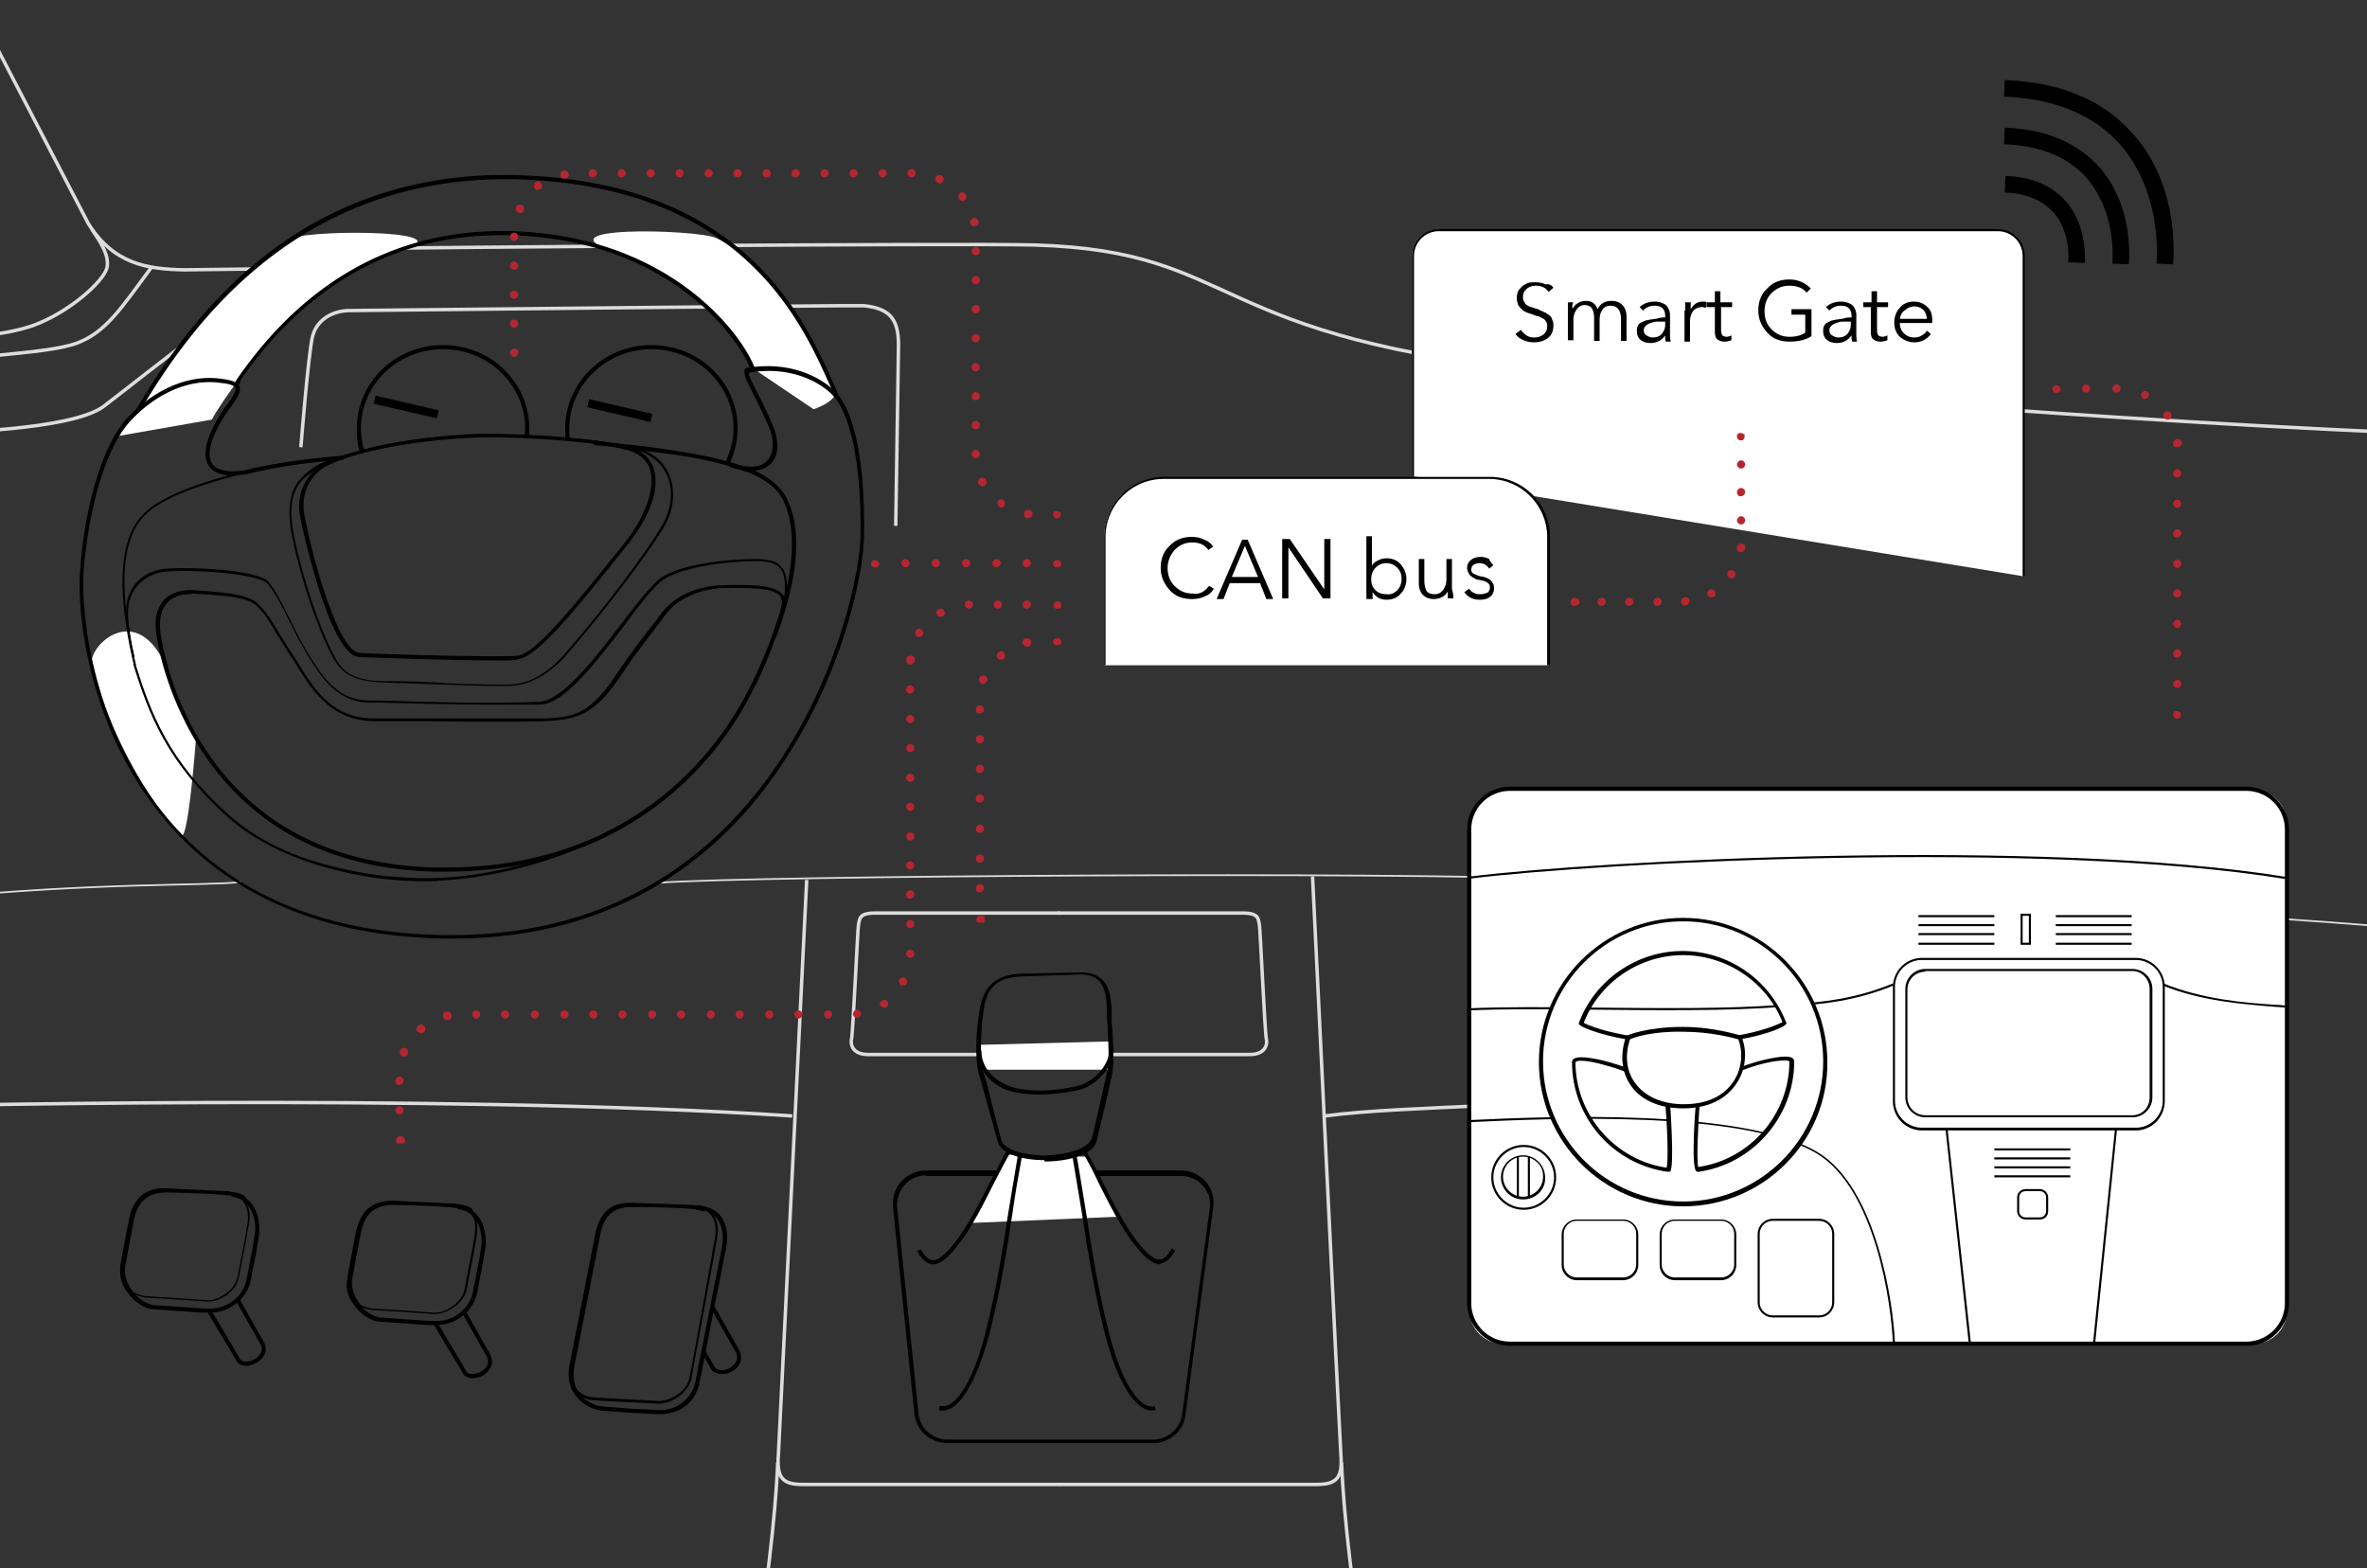 <svg xmlns="http://www.w3.org/2000/svg" xmlns:xlink="http://www.w3.org/1999/xlink" viewBox="0 0 343 227.2" xmlns:v="https://vecta.io/nano"><rect x="0" y="0" width="343" height="227.2" fill="#333333" stroke="none"/><style><![CDATA[.F{fill:#fff}]]></style><g fill="none" stroke="#ddd" stroke-miterlimit="10"><path d="M34.9,127.8c-9.3,1.2-70-2.3-124,23.1" stroke-width=".25"/><g stroke-width=".5"><path d="M13.3 33.2c1.1 1.7 2.6 3.7 2.2 5.6-.5 2-5.5 6.5-10.8 8.4-3.8 1.3-11.3 2.4-12.8-.1m125 80.4l-4.1 83.2c-.3 3.6.7 4.4 3.6 4.4h37.2m-169.8-54.8c0 .1 78.6-2 131 1.4m98.2-1.4c-6.1.3-15 .6-21 1.4m-79.3 50.2c0 .1-.3 9.5-2.6 24.2m84.3-24.2c0 .1.3 9.5 2.6 24.2"/><path d="M129.8 76.2l.4-26.2c0-3.6-1.1-5.3-5-5.7-1.2-.1-73 .7-74.5.7-2.6 0-4.8 1.4-5.4 3.7s-1.7 16.1-1.7 16.1m304.3-2.1c-55-2.4-108.2-7.4-121.9-8.7-51.9-4.8-45.7-17.6-76.1-18.5-11.4-.3-93.7.4-94.9.5-3.5.2-7.7.3-11.9 2.7C33.7 44 23.6 52.3 15 58.9c-4.7 3.5-23.4 3.8-23.5 3.8"/></g><path d="M350.3 134.8c-9-1.5-94.4-6.1-124-7.4-24.4-1.1-116.5-.5-130.7.5" stroke-width=".25"/><g stroke-width=".5"><path d="M-30.7-51.3l43.5 83.7c3.7 5.9 8.6 6.6 13.9 6.7l15.9-.2M190.2 127c0 .1 3.9 80.8 4.1 83.7.3 3.6-.7 4.4-3.6 4.4h-37.2M-10.8 106.6c-.2-2.1 2-42.4 2.4-46.2.5-3.8 7.9-8.9 7.9-8.9 5-.5 9.3-.9 11.7-1.8 4.2-1.6 6.4-5.1 10.7-10.9m131.7 93.5h-26.8c-2.4 0-2.2.9-2.4 1.7-.1.3-.8 15.7-1 16.5s.1 2.3 2.4 2.3h27.8"/><path d="M153.3 132.3h26.8c2.4 0 2.2.9 2.4 1.7.1.3.8 15.7 1 16.5s-.1 2.3-2.4 2.3h-27.8"/></g></g><path d="M293.2 83.5V37.1a3.8 3.8 0 0 0-3.8-3.8h-81a3.8 3.8 0 0 0-3.8 3.8V69" class="F"/><path d="M293.4 83.5h-.3V37.1c0-2-1.6-3.6-3.6-3.6h-81c-2 0-3.6 1.6-3.6 3.6V69h-.3V37.1c0-2.2 1.8-3.9 3.9-3.9h81c2.2 0 3.9 1.8 3.9 3.9v46.4z"/><path d="M224.4,96.4V77.8c0-4.7-3.8-8.6-8.6-8.6h-47.2c-4.7,0-8.6,3.8-8.6,8.6v18.6" class="F"/><path d="M224.5 96.4h-.3V77.8c0-4.6-3.8-8.4-8.4-8.4h-47.2c-4.6 0-8.4 3.8-8.4 8.4v18.6h-.2V77.8a8.71 8.71 0 0 1 8.7-8.7h47.2a8.71 8.71 0 0 1 8.7 8.7v18.6zm-49.3-11.5l.7.4c-.3.5-.7.9-1.3 1.1-.6.3-1.2.4-1.9.4-1.3 0-2.4-.4-3.2-1.3s-1.3-1.9-1.3-3.2.4-2.4 1.3-3.2c.8-.9 1.9-1.3 3.2-1.3.6 0 1.2.1 1.8.4.6.2 1 .6 1.3 1l-.7.5a2.36 2.36 0 0 0-.9-.8c-.4-.2-.9-.3-1.4-.3-1.1 0-1.9.4-2.6 1.1-.6.7-1 1.6-1 2.6s.3 1.9 1 2.6 1.5 1.1 2.6 1.1c1 .2 1.8-.3 2.4-1.1zm3-.4l-.9 2.3h-1l3.7-8.6h.8l3.7 8.6h-1l-.9-2.3h-4.4zm2.2-5.4l-1.9 4.5h3.8l-1.9-4.5zm6.5-1l5 7.3h0v-7.3h.9v8.6h-1.1l-5-7.4h0v7.4h-.9v-8.6h1.1zm12 7.7h0v1h-.9v-9.1h.8V82h0c.2-.4.5-.6.9-.8s.8-.3 1.2-.3c.9 0 1.6.3 2.1.9s.8 1.3.8 2.1-.3 1.6-.8 2.1c-.5.6-1.2.9-2.1.9-.4 0-.8-.1-1.2-.3-.3-.2-.6-.5-.8-.8zm3.6-.3c.4-.4.6-1 .6-1.6 0-.7-.2-1.2-.6-1.6s-.9-.7-1.6-.7c-.6 0-1.1.2-1.6.7-.4.4-.6 1-.6 1.6 0 .7.2 1.2.6 1.6s.9.6 1.6.6c.7.1 1.2-.2 1.6-.6zm8.1 1.2h-.8v-1h0c-.2.3-.4.6-.8.8s-.8.3-1.2.3c-.7 0-1.2-.2-1.6-.6s-.6-1-.6-1.7V81h.8v3.1c0 .6.1 1.1.3 1.5.2.3.6.5 1.2.5.5 0 .9-.2 1.2-.6s.5-.9.5-1.6V81h.8v4.4c.2.5.2 1 .2 1.3zm5.8-4.8l-.6.5c-.1-.2-.3-.4-.6-.6-.2-.1-.5-.2-.8-.2s-.6.1-.8.2-.4.4-.4.7.1.5.3.6.6.3 1 .4c.7.1 1.2.3 1.5.6s.5.6.5 1.1c0 .6-.2 1-.6 1.3s-.9.4-1.5.4c-1 0-1.7-.4-2.2-1.1l.7-.5c.2.3.4.5.7.6.3.2.6.2.9.2.4 0 .7-.1 1-.2.3-.2.4-.4.4-.8 0-.3-.1-.5-.4-.7s-.7-.3-1.3-.4c-.2 0-.4-.1-.5-.2-.2-.1-.3-.1-.5-.3-.2-.1-.3-.3-.4-.5s-.2-.4-.2-.7c0-.5.2-.9.6-1.2s.9-.4 1.4-.4c.4 0 .8.1 1.2.3.1.4.4.6.6.9zm8.7-40.2l-.7.6c-.4-.6-1-.9-1.8-.9-.5 0-.9.1-1.3.4s-.6.7-.6 1.2c0 .2 0 .4.1.6s.2.3.2.4a1.38 1.38 0 0 0 .4.3c.2.1.4.2.5.2s.3.1.6.2.5.1.5.2c.1 0 .2.1.5.2.2.1.4.2.5.2a1.38 1.38 0 0 0 .4.3c.2.1.3.3.4.4s.1.3.2.5.1.4.1.7c0 .8-.3 1.4-.8 1.8-.6.4-1.2.6-2 .6-.5 0-1.1-.1-1.5-.3a2.73 2.73 0 0 1-1.2-.9l.8-.6c.2.3.5.6.8.8s.7.3 1.1.3c.5 0 .9-.1 1.3-.4s.6-.7.6-1.2c0-.2 0-.4-.1-.6s-.2-.3-.3-.4-.3-.2-.5-.3-.4-.2-.5-.2-.4-.1-.6-.2l-.9-.3c-.2-.1-.5-.2-.7-.4s-.4-.4-.6-.7c-.1-.3-.2-.6-.2-1 0-.5.1-1 .4-1.3.3-.4.6-.6 1-.8s.8-.2 1.3-.2 1 .1 1.5.3c.6-.1.9.2 1.1.5zm2.8 3c.2-.3.4-.6.8-.8.3-.2.7-.3 1.1-.3.9 0 1.4.4 1.7 1.2.4-.8 1.1-1.2 2-1.2.7 0 1.2.2 1.6.6s.6 1 .6 1.7v3.5h-.8v-3.1c0-1.3-.5-2-1.5-2-.5 0-1 .2-1.2.6-.3.4-.4.9-.4 1.5v3h-.8v-3.3c0-.6-.1-1-.3-1.4-.2-.3-.6-.5-1.1-.5-.4 0-.8.2-1.1.6s-.5.9-.5 1.6v2.9h-.8V45v-1.2h.8c-.2.4-.2.7-.1.9h0zm13.4 1.3v-.2c0-1-.5-1.5-1.5-1.5a2.19 2.19 0 0 0-1.7.7l-.5-.5c.5-.5 1.3-.8 2.2-.8.6 0 1.2.2 1.6.5.4.4.6.9.6 1.5v2.5c0 .5 0 .9.1 1.3h-.7c-.1-.3-.1-.6-.1-.9h0c-.5.7-1.2 1.1-2.1 1.1-.5 0-1-.1-1.4-.4s-.6-.7-.6-1.3c0-.3 0-.5.1-.7s.2-.4.4-.5l.6-.3c.2-.1.5-.1.8-.2.3 0 .6-.1.9-.1.6-.2.9-.2 1.3-.2zm0 .6h-.2-1c-.3 0-.6.1-.9.2s-.5.2-.7.4-.3.4-.3.6c0 .4.1.6.4.8s.6.3.9.3c.6 0 1-.2 1.3-.5.3-.4.5-.8.5-1.3v-.5zm2.9-1.6v-1.2h.8v1h0c.2-.3.4-.6.7-.8s.7-.3 1.1-.3c.2 0 .4 0 .5.1l-.1.8c-.1 0-.3-.1-.6-.1-.5 0-.9.2-1.2.5-.3.4-.5.9-.5 1.6v2.9h-.8V45z"/><path d="M251 43.8v.7h-1.6v3.3c0 .4.1.7.2.8s.4.2.6.2.5-.1.7-.2v.7c-.3.1-.6.2-1 .2a1.69 1.69 0 0 1-1-.3c-.3-.2-.4-.6-.4-1.2v-3.5h-1.2v-.7h1.2v-1.6h.8v1.6h1.7zm11.4-2l-.6.6c-.6-.7-1.4-1-2.5-1s-1.9.4-2.6 1.1-1 1.6-1 2.6.3 1.9 1 2.6 1.5 1.1 2.6 1.1c1 0 1.7-.2 2.3-.6v-2.6h-2v-.8h2.9v3.9c-.9.6-2 .8-3.2.8-1.3 0-2.4-.4-3.2-1.3s-1.3-1.9-1.3-3.2.4-2.4 1.3-3.2c.8-.9 1.9-1.3 3.2-1.3s2.3.5 3.1 1.3zm5.9 4.2v-.2c0-1-.5-1.5-1.5-1.5a2.19 2.19 0 0 0-1.7.7l-.5-.5c.5-.5 1.3-.8 2.2-.8.6 0 1.2.2 1.6.5.4.4.6.9.6 1.5v2.5c0 .5 0 .9.1 1.3h-.7c-.1-.3-.1-.6-.1-.9h0c-.5.7-1.2 1.1-2.1 1.1-.5 0-1-.1-1.4-.4s-.6-.7-.6-1.3c0-.3 0-.5.1-.7s.2-.4.4-.5l.6-.3c.2-.1.5-.1.8-.2.3 0 .6-.1.9-.1.5-.2.9-.2 1.3-.2zm0 .6h-.3-1c-.3 0-.6.1-.9.2s-.5.2-.7.4-.3.4-.3.6c0 .4.1.6.4.8s.6.3.9.3c.6 0 1-.2 1.3-.5.3-.4.5-.8.5-1.3v-.5zm5.3-2.8v.7H272v3.3c0 .4.1.7.2.8s.4.2.6.2.5-.1.7-.2v.7c-.3.1-.6.2-1 .2a1.69 1.69 0 0 1-1-.3c-.3-.2-.4-.6-.4-1.2v-3.5H270v-.7h1.2v-1.6h.8v1.6h1.6zm6.4 2.6v.4h-4.7c0 .6.2 1.1.6 1.5s.9.6 1.5.6c.4 0 .8-.1 1.1-.3s.6-.4.7-.7l.6.5c-.6.8-1.4 1.2-2.4 1.2-.8 0-1.5-.3-2.1-.8-.6-.6-.8-1.3-.8-2.1s.3-1.6.8-2.1c.5-.6 1.2-.9 2-.9.9 0 1.5.3 2 .8.5.4.7 1.1.7 1.9zm-4.7-.2h3.9c0-.5-.2-1-.5-1.3s-.8-.5-1.3-.5-1 .2-1.4.6c-.4.2-.6.7-.7 1.2zm26.8-8.1l-2.4-.1c.2-2.9-.6-5.5-2.2-7.3-1.6-1.7-3.9-2.7-7-2.8l.1-2.4c3.7.1 6.6 1.3 8.7 3.6 1.9 2.1 3 5.4 2.8 9zm6.4.2l-2.4-.1c.3-4.9-1.1-9.4-3.8-12.5-2.7-3-6.7-4.6-11.9-4.8l.1-2.4c5.8.2 10.4 2.1 13.6 5.6s4.7 8.6 4.4 14.2zm6.4 0l-2.4-.1c.4-6.8-1.6-13.2-5.4-17.4s-9.4-6.5-16.7-6.8l.1-2.4c7.9.3 14.1 2.8 18.4 7.6 4.3 4.6 6.5 11.6 6 19.1zM18.7 187.5c-1.1-1.4-1.5-2.9-1.2-4.5l.4-2.2.8-4.2c.7-3.1 2.5-4.6 5.6-4.4l8.6.4h.1c1.2.2 1.7.2 2.6.8l-.3.5c-.8-.5-1.2-.6-2.3-.7h-.1c-2.5-.3-8.4-.4-8.5-.4-2.8-.1-4.4 1.1-5 4l-.8 4.2-.4 2.2c-.3 1.4.1 2.7 1.1 4l-.6.3z"/><path d="M30.2 188.6H30l-4.3-.3-4.7-.3c-.7-.1-1.6-.4-2.1-.8l.1-.2c.5.4 1.3.7 2 .8l4.7.3 4.3.3h.2c1.6 0 3.8-1.5 4.2-3.3l1.1-5.6.3-1.8c.2-.9.3-2.6-.6-3.6l.2-.2c.9 1 .9 2.6.6 3.8l-.3 1.8-1.1 5.6c-.3 2-2.7 3.5-4.4 3.5z"/><path d="M30.4 190.2H30h-.7l-7.2-.5c-1.2-.1-2.7-1.1-3.6-2.4-.9-1.2-1.2-2.4-1-3.5l.6.1c-.2.9.2 2 .9 3 .9 1.2 2.1 2 3.2 2.2l7.2.5h.7c3 .2 5.2-2 5.6-4.1l.8-4.1.4-2.4c.2-1.1.1-2.8-.8-4.1-.6-.9-1.5-1.4-2.6-1.5l.1-.6c1.3.2 2.3.8 3 1.8 1 1.4 1.1 3.4.9 4.6l-.4 2.4-.8 4.1c-.5 2.2-2.7 4.5-5.9 4.5z"/><path d="M35.7 197.9h-.1c-.6 0-1.1-.3-1.4-.8-.2-.5-2.9-4.8-4.2-7.1l.5-.3c.2.3 3.9 6.5 4.2 7.1.2.4.6.5.8.5.8 0 1.8-.4 2.2-1.1a1.36 1.36 0 0 0 0-1.5l-3.5-6.2.5-.3 3.5 6.2c.4.7.4 1.5 0 2.1-.5.8-1.6 1.4-2.5 1.4zm15.9-8.6c-1.1-1.4-1.5-2.9-1.2-4.5l.4-2.2.8-4.2c.7-3.1 2.5-4.5 5.6-4.4l8.6.4h.1c1.2.2 1.7.2 2.6.8l-.3.5c-.8-.5-1.2-.6-2.3-.7h-.1c-2.5-.3-8.4-.4-8.5-.4-2.8-.1-4.4 1.1-5 4l-.8 4.2-.4 2.2c-.3 1.4.1 2.7 1.1 4l-.6.3z"/><path d="M63 190.4h-.2l-4.3-.3-4.7-.3c-.6-.1-1.5-.3-2-.7l.2-.2c.5.4 1.3.6 1.9.7l4.7.3 4.3.3h.2c1.6 0 3.8-1.5 4.2-3.3l1.1-5.7.3-1.7c.2-1.1.4-2.6-.4-3.5l.2-.2c.9 1 .7 2.6.5 3.8l-.3 1.7-1.1 5.7c-.5 1.9-2.8 3.4-4.6 3.4z"/><path d="M63.2 192h-.4-.7l-7.2-.5c-1.2-.1-2.7-1.1-3.6-2.4-.9-1.2-1.2-2.4-1-3.5l.6.1c-.2.9.2 2 .9 3 .9 1.2 2.1 2 3.2 2.2l7.2.5h.7c3 .2 5.2-2 5.6-4.1l.8-4.1c.2-.8.3-1.6.4-2.4.2-1.1.1-2.8-.8-4.1-.6-.9-1.5-1.4-2.6-1.5l.1-.6c1.3.2 2.3.8 3 1.8 1 1.4 1.1 3.4.9 4.6l-.4 2.4-.8 4.1c-.5 2.2-2.7 4.5-5.9 4.5z"/><path d="M68.5 199.7h-.1c-.6 0-1.1-.3-1.4-.8-.2-.5-2.9-4.8-4.2-7.1l.5-.3c.2.3 3.9 6.5 4.2 7.1.2.4.6.5.8.5.8 0 1.8-.4 2.2-1.1a1.36 1.36 0 0 0 0-1.5l-3.5-6.2.5-.3 3.5 6.2c.4.7.4 1.5 0 2.1-.4.8-1.5 1.4-2.5 1.4zm26.9 3.7l-9.4-.5c-1.3-.1-2.5-.8-3-1.8l.3-.2c.5.9 1.6 1.5 2.8 1.6l9.3.5h.1c1.7 0 4-1.4 4.4-3.3.3-1.4 1.5-8.1 2.5-13.6l1.2-6.7c.2-1.2.3-3.3-1.7-4.2l.1-.3c1.6.7 2.3 2.3 1.9 4.5-.1.7-.6 3.5-1.2 6.7l-2.5 13.6c-.5 2.2-2.9 3.7-4.8 3.7z"/><path d="M83 201.6c-.6-1-.7-2.6-.5-3.7l.7-3.5 3.1-15.8c.7-3.1 2.4-4.5 5.6-4.3l8.6.3c.6.1 1.2.2 1.7.4l-.2.6c-.4-.2-.9-.3-1.5-.4-2.5-.3-8.4-.3-8.5-.3-2.9-.1-4.4 1-5 3.9l-3.1 15.8-.7 3.5c-.2 1.1 0 2.6.4 3.3l-.6.2z"/><path d="M95.7 204.9H95l-3.8-.2-4-.3c-2.2-.2-4.7-2.2-4.7-4.8h.6c0 2.3 2.2 4 4.2 4.2l3.9.3 3.8.2c3.4.3 5.4-2 5.8-4.2.2-1.3 1.3-6.5 2.2-11.2l1.6-8.1c.3-1.7.1-3.1-.6-4.1-.6-.9-1.7-1.4-3.1-1.5l.1-.6c1.6.2 2.8.7 3.5 1.7.8 1.1 1.1 2.7.7 4.6-.2.8-.8 4.3-1.6 8.1l-2.2 11.2c-.4 2.4-2.3 4.7-5.7 4.7z"/><path d="M104.6 199.1c-.6 0-1.3-.2-1.6-.8-.4-.6-1.2-2.3-1.3-2.3l.5-.3 1.3 2.3c.5.7 1.5.7 2.3.2.7-.4 1.4-1.3.8-2.3l-3.5-6.2.5-.3 3.5 6.2c.7 1.4 0 2.6-1 3.1-.5.3-1 .4-1.5.4z"/><path d="M30.7 60.8C32.1 58 44.4 40 56.9 36.7c12.6-3.4-11.6-3.5-14.3-2.2-7.6 3.6-17.5 16.3-22.4 24.7-2 1.8-3.2 4-3.2 4l13.7-2.4zM28.4 107c-1-2-2.1-4.3-3.7-8.8-4.2-12.1-12.1-4.7-11.4-1.8 1.5 6.3 6.2 17.3 12.8 24.5 1.1 2.4 2.3-13.9 2.3-13.9zm80.9-53.5c-1.4-2.8-7.5-12.8-19.8-16.8-12.3-4.1 11.6-3.5 14.3-2.2 7.6 3.7 13.6 13.2 17.3 22.1.2 1.6-3.2 2.7-3.2 2.7l-8.6-5.8z" class="F"/><path d="M52.2 65.6c-.4-1.1-.5-2.3-.5-3.5 0-6.7 5.6-12.1 12.5-12.1s12.5 5.4 12.5 12.1c0 .4 0 .8-.1 1.2l-.6-.1c0-.4.1-.7.1-1.1 0-6.3-5.3-11.5-11.9-11.5s-11.9 5.1-11.9 11.5c0 1.1.2 2.2.5 3.3l-.6.2zm53.6 1.4l-.6-.2c.7-1.5 1.1-3.3 1.1-4.7 0-6.3-5.3-11.5-11.9-11.5-6.5 0-11.9 5.1-11.9 11.5 0 .5 0 1 .1 1.5l-.6.1c-.1-.5-.1-1.1-.1-1.6 0-6.7 5.6-12.1 12.5-12.1s12.5 5.4 12.5 12.1c0 1.5-.4 3.4-1.1 4.9zm-20.689-7.988l.272-1.169 9.156 2.129-.272 1.169zm-30.955-.516l.272-1.169 9.156 2.13-.272 1.169z"/><path d="M73.5 99.4h-.2c-3.7 0-6.3-.1-8.7-.2l-8.7-.3c-5.4-.1-6.7-1.8-7.9-4.1-2.1-4.1-4.3-10.6-5.6-16.7-1.5-7 1-8.8 2.8-10.2.1-.1.2-.2.3-.2 1.9-1.4 12.8-4.6 23.7-4.7 12.4-.1 21.1 1.2 23.7 2.1 2.1.7 3.5 2.1 4.2 4 .8 2.2.5 5-.9 7.3-1.9 3.2-8 11.5-14.2 18.6-3.8 4.2-7.2 4.4-8.5 4.4zm-4.3-36.2v.2c-10.9.1-21.7 3.3-23.5 4.7-.1.1-.2.2-.3.2-1.9 1.3-4.2 3-2.7 9.8 1.3 6.1 3.5 12.6 5.6 16.7 1.1 2.2 2.4 3.9 7.6 3.9 3.8 0 6.3.1 8.7.3 2.4.1 4.9.2 8.7.2h.1c2 0 4.9-.5 8.3-4.3C88 87.7 94 79.5 95.9 76.2c1.3-2.2 1.7-4.9.9-7-.7-1.8-2.1-3.1-4-3.8-2.5-.9-11.2-2.2-23.6-2.1v-.1zm-7.4 64.5c-2.8 0-7.4-.2-12.6-1.5-6.7-1.6-12.1-4.2-16.2-7.8-8.8-7.9-11.5-15-13.7-22.2l.3-.1c2.2 7.1 4.8 14.2 13.6 22 4 3.6 9.4 6.2 16.1 7.7 6.7 1.6 12.4 1.5 14.5 1.4 8.8-.4 18.1-3.5 21.8-5.5l.1.3c-3.8 2.1-13.1 5.2-22 5.6-.4.1-1.1.1-1.9.1zm8.4-25.6c-5.4 0-10.5-.2-15.4-.3h-1.5c-3.8-.1-6-2.7-7.8-5.4-1.4-2.1-2.6-4.4-3.6-6.5-1.1-2.2-2.1-4.1-3.1-5.3-1.2-1.4-9.8-2.1-14.5-1.8-.6 0-2.9.3-4.4 2.1-1.1 1.3-1.5 2.9-1.3 4.9v.1c.2 1.6.3 2.7.9 5.3l-.3.1c-.6-2.7-.7-3.7-.9-5.4v-.1c-.2-2.1.2-3.8 1.3-5.2 1.6-1.9 3.9-2.2 4.6-2.2 4.4-.3 13.4.3 14.7 1.9 1 1.2 2 3.2 3.1 5.4 1 2.1 2.2 4.4 3.6 6.5 1.8 2.7 3.9 5.2 7.6 5.3h1.5c7.2.2 14.7.5 23.4.2 3.3-.1 8.1-6.3 12-11.4 1.9-2.5 3.7-4.8 5.1-6.1 2.5-2.4 10.1-3.2 14.3-3.2 1.8 0 3 .3 3.7 1.1 1 1.1.9 2.8.7 5.3h-.3c.2-2.5.3-4.1-.6-5.1-.6-.7-1.7-1-3.4-1-4.2 0-11.7.9-14.1 3.2-1.4 1.3-3.2 3.6-5 6.1-4.1 5.3-8.7 11.4-12.2 11.5h-8.1z"/><path d="M112.5 92.3l-.6-.2c3.2-8.7 3.7-15.2 1.6-19.6-.8-1.7-2.6-3.1-5.4-4.2l.2-.6c2.9 1.2 4.8 2.7 5.7 4.5 2.3 4.6 1.7 11.3-1.5 20.1zm-93.1 4.1c-1.7-7.2-3-16.7.9-21.4 2-2.5 7-4.7 15-6.7l.1.3c-8 2-12.9 4.1-14.9 6.6-3.8 4.6-2.5 14-.8 21.1l-.3.1zm52.7-.7c-5.9 0-18-.4-20.1-.5h0c-4.4-.3-8.5-20.1-8.5-20.3-.8-4.2 1.7-6.8 3.4-7.7 1.9-1 7.9-3.5 21.3-4.3 3.9-.2 16.5.2 22.8 1.8 1.9.5 3.2 1.6 3.7 3.1 1 2.9-.5 7.1-3.9 11.3-7.9 9.9-12.9 16-15.7 16.4-.4.2-1.5.2-3 .2zm-20-1.1c2.6.2 21.1.7 23 .4 2.7-.4 8.8-8.1 15.3-16.2 3.2-4 4.6-8.1 3.8-10.8-.5-1.4-1.6-2.3-3.3-2.8-6.3-1.6-18.8-2-22.6-1.8-13.3.8-19.2 3.2-21.1 4.2-1.5.8-3.8 3.2-3.1 7 1.2 6.3 4.9 19.8 8 20h0z"/><path d="M64.6 126.3h-1.7c-14.3-.4-25.3-5.8-32.7-16.1-5.3-7.4-7.3-15.6-7.6-18.9-.2-1.9.2-3.3 1.2-4.4 1.4-1.4 3.4-1.4 3.9-1.4 4.8.3 8.3.6 9.7 2 1.1 1.1 1.9 2.3 2.9 4 .6 1 1.3 2.1 2.2 3.5.3.4.6.9.9 1.4 2.1 3.4 4.8 7.7 10.7 7.7h8 16.5c4.8-.1 7.1-.8 11-6.8 1.4-2.1 3.3-4.6 4.7-6.4.6-.8 1.2-1.5 1.5-2 .7-.9 3.3-4 9.1-4.1 3.5-.1 7.1-.1 8.4 1.2.4.4.5.9.5 1.5-.2 2.1-2.6 8.4-4.5 12.2l-.2.3c-3.9 8-16.3 26.3-44.5 26.3zM27.5 86.1c-.7 0-2.2.1-3.2 1.2-.9.9-1.2 2.2-1.1 3.9 0 .3 3.6 33.5 39.7 34.5h1.7c27.9 0 40.1-18.1 44-26l.2-.4c1.9-3.7 4.3-10 4.5-12a1.69 1.69 0 0 0-.3-1c-1.1-1.2-4.7-1.1-7.9-1.1-4.3.1-7.3 2-8.6 3.8-.4.5-.9 1.2-1.5 2-1.4 1.8-3.3 4.3-4.7 6.4-3.9 5.9-6.2 6.9-11.5 7.1-3.6.1-10.5.1-16.5 0h-8c-6.2 0-9-4.4-11.2-7.9-.3-.5-.6-1-.9-1.4L40 91.7c-1-1.7-1.7-2.9-2.8-3.9-1.3-1.3-4.8-1.5-9.3-1.8-.2.1-.3.1-.4.1zm7-30.2l-.5-.4c.1-.2.3-.5.5-.8C44.7 40.1 58.2 33 74.4 33.5c22.8.8 33.2 15 35 19.9l-.6.2c-1.8-4.8-12-18.8-34.5-19.5C58.2 33.6 45 40.6 34.9 55c-.1.4-.2.7-.4.9zm-14.3 3.8l-.5-.3.1-.2c5.8-9.6 21.3-35 55.6-33.8 32.3 1.1 41.1 20.6 45.3 30 .3.6.5 1.2.8 1.7l-.5.3c-.2-.5-.5-1.1-.8-1.7-4.2-9.4-12.9-28.6-44.8-29.7-33.9-1.1-49.3 24-55.1 33.5l-.1.2z"/><path d="M65.7 136h-.5c-17-.1-30.4-5.4-39.9-15.6-12-13-14.2-30.4-13.7-37.7.7-9.8 3.4-18.5 6.9-22.2 4.1-4.3 9.1-6.3 13.7-5.6 1.5.2 2.2.5 2.5 1.1.3.7-.3 1.6-1.2 2.9-.2.3-.5.7-.8 1.1-2.1 3.2-2.8 5.8-2 7.1.6 1 2.1 1.4 4.5 1.1l.1.6c-2.6.3-4.3-.1-5.1-1.4-1.3-2.1.7-5.8 2-7.8.3-.4.5-.8.8-1.1.7-1 1.3-1.9 1.1-2.3-.1-.3-.8-.6-2-.7-4.4-.7-9.3 1.3-13.2 5.5-3.4 3.6-6 12.1-6.8 21.8-.4 5.8 1.2 23.9 13.5 37.3 9.3 10.1 22.6 15.3 39.4 15.4h.5c48 0 59-48.2 59.2-57.7.2-11.8-1.9-18.4-4-20.5-2.1-2.2-6.5-4.3-12.2-3.3-.1.3.7 1.9 1.4 3.2.7 1.4 1.6 3.2 2.3 5 .7 2 .6 3.9-.5 5-.8.8-2.5 1.6-5.9.5l.2-.6c2.5.8 4.3.7 5.2-.4.9-.9 1-2.6.4-4.4-.7-1.8-1.6-3.5-2.3-4.9-1.1-2.2-1.6-3.2-1.4-3.8.1-.2.2-.3.4-.3 6-1 10.5 1.2 12.8 3.5 2.8 2.9 4.3 10.7 4.1 20.9-.1 6.2-3.5 20.9-12.2 33.5-7.6 11.4-22.1 24.8-47.3 24.8z"/><path d="M108.2 68.4c-3.8-1.5-8.6-2.3-11.8-2.7l-.7-.1c-.1 0-2.6-.3-4.9-.6-3.1-.4-4.6-.5-4.7-.5l.1-.6c.1 0 2.4.3 4.7.5 3 .3 4.8.6 4.9.6l.7.1c3.2.5 8.1 1.2 12 2.8l-.3.5zm-72.9.4l-.1-.6c5.2-1.3 10.3-1.8 14.6-2.2v.6c-4.2.3-9.3.9-14.5 2.2z"/><path d="M217.8 194.7h108.8c2.7 0 4.8-2.2 4.8-4.8v-70.6c0-2.7-2.2-4.8-4.8-4.8H217.8c-2.7 0-4.8 2.2-4.8 4.8v70.6c-.1 2.6 2.1 4.8 4.8 4.8z" class="F"/><path d="M325.6 195H218.8c-3.4 0-6.2-2.8-6.2-6.2v-68.6c0-3.4 2.8-6.2 6.2-6.2h106.7c3.4 0 6.2 2.8 6.2 6.2v68.6c0 3.4-2.7 6.2-6.1 6.2zm-106.8-80.4a5.59 5.59 0 0 0-5.6 5.6v68.6a5.59 5.59 0 0 0 5.6 5.6h106.7a5.59 5.59 0 0 0 5.6-5.6v-68.6a5.59 5.59 0 0 0-5.6-5.6H218.8z"/><path d="M213 127.1c18-2.2 82.4-5.7 118.3.1" class="F"/><path d="M331.4 127.4c-35.5-5.8-99.8-2.4-118.3-.1v-.3c18.5-2.3 82.8-5.7 118.4.1l-.1.3z"/><path d="M310.2 163.6h-32.4a3.37 3.37 0 0 1-3.4-3.4v-18a3.37 3.37 0 0 1 3.4-3.4h32.4a3.37 3.37 0 0 1 3.4 3.4v18c-.1 1.9-1.6 3.4-3.4 3.4z" class="F"/><path d="M309.5 163.8h-31a4.23 4.23 0 0 1-4.2-4.2V143a4.23 4.23 0 0 1 4.2-4.2h31a4.23 4.23 0 0 1 4.2 4.2v16.5c0 2.4-1.9 4.3-4.2 4.3zm-31-24.7c-2.2 0-3.9 1.8-3.9 3.9v16.5c0 2.2 1.8 3.9 3.9 3.9h31c2.2 0 3.9-1.8 3.9-3.9V143c0-2.2-1.8-3.9-3.9-3.9h-31z"/><path d="M309.5 161.7h-31a2.22 2.22 0 0 1-2.2-2.2v-16.6a2.22 2.22 0 0 1 2.2-2.2h31a2.22 2.22 0 0 1 2.2 2.2v16.6a2.22 2.22 0 0 1-2.2 2.2z" class="F"/><path d="M309 161.9h-30c-1.6 0-2.9-1.3-2.9-2.9v-15.7c0-1.6 1.3-2.9 2.9-2.9h30c1.6 0 2.9 1.3 2.9 2.9V159c0 1.6-1.3 2.9-2.9 2.9zm-30-21.1c-1.4 0-2.6 1.1-2.6 2.6V159c0 1.4 1.1 2.6 2.6 2.6h30c1.4 0 2.5-1.1 2.5-2.6v-15.7c0-1.4-1.1-2.6-2.5-2.6h-30z"/><path d="M263.9 190.8h-7.4c-.9 0-1.7-.8-1.7-1.7v-10.6c0-.9.8-1.7 1.7-1.7h7.4c.9 0 1.7.8 1.7 1.7V189c.1 1-.7 1.8-1.7 1.8z" class="F"/><path d="M263.6 190.9h-6.7a2.22 2.22 0 0 1-2.2-2.2v-9.9a2.22 2.22 0 0 1 2.2-2.2h6.7a2.22 2.22 0 0 1 2.2 2.2v9.9a2.22 2.22 0 0 1-2.2 2.2zm-6.7-14c-1.1 0-1.9.9-1.9 1.9v9.9c0 1.1.9 1.9 1.9 1.9h6.7c1.1 0 1.9-.9 1.9-1.9v-9.9c0-1.1-.9-1.9-1.9-1.9h-6.7z"/><use xlink:href="#B" class="F"/><use xlink:href="#C"/><use xlink:href="#B" x="-14.2" class="F"/><use xlink:href="#C" x="-14.2"/><path d="M303.4 194.7l3.3-31.3" class="F"/><path d="M303.6 194.7l-.3-.1 3.2-31.2h.3zm-29.3 0c-.2-5.6-2.5-22.5-11.1-27.6-10.8-6.4-39.4-5-50.2-4.5h0v-.3h0c10.8-.5 39.4-1.8 50.3 4.6 8.7 5.1 11.1 22.2 11.3 27.8h-.3zM213 146.4v-.3c4.5-.2 11-.2 17.9-.1 9.3.1 19.9.2 27.1-.4.6 0 1.1-.1 1.7-.1 4.4-.3 9-.7 14.6-3l.1.3c-5.7 2.3-10.3 2.7-14.7 3-.6 0-1.2.1-1.7.1-7.3.6-17.9.5-27.2.4-6.8-.1-13.3-.1-17.8.1zm118.4-.4c-.5 0-1.1-.1-1.6-.1-4.7-.4-10.7-.8-16.4-3.1l.1-.3c5.7 2.3 11.6 2.8 16.3 3.1.6 0 1.1.1 1.6.1v.3z"/><path d="M243.9 133.2c-11.4 0-20.6 9.2-20.6 20.6s9.2 20.6 20.6 20.6 20.6-9.2 20.6-20.6c.1-11.3-9.2-20.6-20.6-20.6zm-2.2 36.3c-7.7-1-13.6-7.6-13.6-15.6 0-1.7 13.4 1.8 13.6 5.9v-.2c.1.7.7 10 0 9.9zm2.1-18.5c-9.3 0-14.7-2.5-14.6-2.7 2.3-6 8-10.2 14.7-10.2s12.4 4.2 14.7 10.1c.1.2-5.2 2.8-14.8 2.8zm2.3 18.5c-.7.1-.1-9.1 0-10v.2c.2-4 13.6-7.6 13.6-5.9 0 8-5.9 14.6-13.6 15.7z" class="F"/><path d="M243.9 174.8c-11.5 0-20.9-9.4-20.9-20.9s9.4-20.9 20.9-20.9 20.9 9.4 20.9 20.9c.1 11.5-9.3 20.9-20.9 20.9zm0-41.3c-11.2 0-20.3 9.1-20.3 20.3s9.1 20.3 20.3 20.3 20.3-9.1 20.3-20.3-9.1-20.3-20.3-20.3zm2.2 36.3c-.1 0-.2 0-.3-.1-.8-.7-.1-9.8 0-10.2h0c.6-3.6 10-6.4 12.9-6.4 1.1 0 1.3.4 1.3.7 0 8-6 14.9-13.9 16h0zm.2-10.1c-.2 3.1-.5 8.5-.2 9.4 7.5-1.1 13.2-7.6 13.2-15.3-.1-.2-1.6-.3-4.5.5-4.1 1.2-8.3 3.4-8.5 5.4h0zm-4.6 10.1h0c-8-1.1-13.9-7.9-13.9-15.9 0-.3.2-.7 1.3-.7h.1c3 0 12.2 2.8 12.8 6.4h0c0 .4.7 9.5 0 10.2-.1-.1-.2 0-.3 0zm-12.6-16.1c-.5 0-.7.1-.8.2 0 7.6 5.7 14.2 13.2 15.3.3-.9.1-6.3-.2-9.4h0c-.1-2-4.4-4.3-8.5-5.4-1.7-.5-2.9-.7-3.7-.7zm14.8-2.4h0c-8.9 0-14.6-2.3-15-2.8l-.1-.1v-.2c2.3-6.2 8.4-10.4 15-10.4s12.6 4.1 15 10.3l.1.1-.1.2c-.3.6-5.9 2.9-14.9 2.9zm-.1-.6h0c8.7 0 13.6-2.1 14.5-2.6-2.3-5.8-8.1-9.7-14.4-9.7s-12.1 3.9-14.4 9.8c1 .6 6.3 2.5 14.3 2.5h0z"/><path d="M235.9 150.3c-1.7 5.3 1.3 10 8.1 9.9 8 0 9.6-6.6 8-10 0 0-3.7-1.2-8.1-1.2-5.1.1-8 1.3-8 1.3z" class="F"/><path d="M243.9 160.6c-3.3 0-6-1.1-7.5-3.2-1.4-1.9-1.7-4.5-.8-7.1v-.1l.1-.1c.1-.1 3-1.3 8.1-1.3h.1c4.4 0 8.1 1.2 8.2 1.2h.1l.1.1c.8 1.7.9 4.5-.6 6.8-1.1 1.7-3.3 3.7-7.8 3.7h0zm-7.7-10c-.8 2.4-.5 4.7.8 6.4 1.4 1.9 3.9 3 7 3 4.2 0 6.2-1.8 7.2-3.3 1.4-2.1 1.3-4.6.7-6.1-.7-.2-4-1.1-7.9-1.1h-.1c-4.4-.1-7.1.8-7.7 1.1z"/><path d="M285.4 194.7l-3.3-31.3" class="F"/><path d="M285.3 194.7l-3.4-31.3h.3l3.4 31.2z"/><path d="M278 136.7h11" class="F"/><path d="M278 136.6h11v.3h-11z"/><path d="M278 135.4h11" class="F"/><path d="M278 135.2h11v.3h-11z"/><path d="M278 134.1h11" class="F"/><path d="M278 133.9h11v.3h-11z"/><path d="M278 132.8h11" class="F"/><path d="M278 132.6h11v.3h-11z"/><path d="M297.9 136.7h11" class="F"/><path d="M297.9 136.6h11v.3h-11z"/><path d="M297.9 135.4h11" class="F"/><path d="M297.9 135.2h11v.3h-11z"/><path d="M297.9 134.1h11" class="F"/><path d="M297.9 133.9h11v.3h-11z"/><path d="M297.9 132.8h11" class="F"/><path d="M297.9 132.6h11v.3h-11z"/><path d="M289 170.5h11.1" class="F"/><path d="M289 170.3h11v.3h-11z"/><path d="M289 169.2h11.1" class="F"/><path d="M289 169h11v.3h-11z"/><path d="M289 167.8h11.1" class="F"/><path d="M289 167.7h11v.3h-11z"/><path d="M289 166.5h11.1" class="F"/><path d="M289 166.4h11v.3h-11z"/><path d="M292.9 132.6h1.2v4.2h-1.2z" class="F"/><path d="M294.3 136.9h-1.5v-4.5h1.5v4.5zm-1.2-.3h.9v-3.9h-.9v3.9z"/><path d="M295.8 176.6h-2.4c-.5 0-.9-.4-.9-.9v-2.4c0-.5.4-.9.9-.9h2.4c.5 0 .9.4.9.9v2.4c0 .5-.4.9-.9.9z" class="F"/><path d="M295.6 176.7h-2.1c-.7 0-1.2-.6-1.2-1.2v-2c0-.7.6-1.2 1.2-1.2h2.1c.7 0 1.2.6 1.2 1.2v2c0 .7-.5 1.2-1.2 1.2zm-2.1-4.1c-.5 0-.9.4-.9.9v2c0 .5.4.9.9.9h2.1c.5 0 .9-.4.9-.9v-2c0-.5-.4-.9-.9-.9h-2.1z"/><circle cx="220.8" cy="170.6" r="4.5" class="F"/><path d="M220.8 175.3c-2.6 0-4.7-2.1-4.7-4.7s2.1-4.7 4.7-4.7 4.7 2.1 4.7 4.7-2.1 4.7-4.7 4.7zm0-9.1c-2.4 0-4.4 2-4.4 4.4s2 4.4 4.4 4.4 4.4-2 4.4-4.4-2-4.4-4.4-4.4z"/><circle cx="220.7" cy="170.6" r="3.1" class="F"/><path d="M220.7 173.8c-1.8 0-3.2-1.5-3.2-3.2 0-1.8 1.5-3.2 3.2-3.2 1.8 0 3.2 1.5 3.2 3.2.1 1.8-1.4 3.2-3.2 3.2zm0-6.2c-1.6 0-2.9 1.3-2.9 2.9s1.3 2.9 2.9 2.9 2.9-1.3 2.9-2.9c.1-1.6-1.3-2.9-2.9-2.9z"/><path d="M219.9 173.6v-6" class="F"/><path d="M219.8 167.6h.3v6h-.3z"/><path d="M221.5 173.6v-6" class="F"/><path d="M221.4 167.6h.3v6h-.3zm-54.3 41.5h-29.8c-2.5 0-4.5-1.8-4.8-4.3l-3.1-29.9c-.1-1.4.3-2.7 1.2-3.7a4.84 4.84 0 0 1 3.6-1.6h36.9a4.84 4.84 0 0 1 3.6 1.6c.9 1 1.3 2.4 1.1 3.8l-4 29.9c-.2 2.4-2.3 4.2-4.7 4.2zm-32.9-38.8a4.1 4.1 0 0 0-3.1 1.4c-.8.9-1.2 2.1-1.1 3.2l3.1 29.9c.2 2.1 2 3.8 4.2 3.8h29.8a4.3 4.3 0 0 0 4.2-3.6l4-29.9c.2-1.2-.2-2.4-1-3.3s-1.9-1.4-3.2-1.4h-36.9z"/><path d="M145.9 167.3l-5 9.9 21.1-.9-4.6-8.7zm-4-15.9l.3 3.6h18.5l.2-4.1z" class="F"/><path d="M151.3 168.1c-2.7 0-6.1-.7-6.7-2.6l-1.5-5.4-1.1-4c-.7-1.8-.7-6 0-10 .7-4.1 3.4-4.8 5.6-5h0l9-.2c4.1 0 4.5 3.1 4.5 6.6a13.57 13.57 0 0 0 .1 1.8c.1 2.1.3 4.9-.1 6.6l-.7 3.2-1.5 6.3c-.6 2-4.3 2.9-7.5 2.9l-.1-.2zm-3.6-26.6c-2.3.2-4.5.8-5.1 4.5-.6 3.9-.6 8.1 0 9.7.3.9.7 2.4 1.1 4.1l1.4 5.4c.4 1.3 2.9 2.2 6.2 2.2 3.1 0 6.4-.9 6.9-2.5.4-1.3.9-3.8 1.5-6.3l.7-3.2c.4-1.6.2-4.4.1-6.4 0-.7-.1-1.4-.1-1.8 0-3.4-.3-6-3.9-6l-8.8.3z"/><path d="M150.6 158.6c-2 0-3.8-.3-5.1-.8-.4-.2-3.9-1.8-3.9-5.6h.6c0 3.4 3.2 4.8 3.6 5 2.3 1 6.1 1.1 10.2.2 2.3-.5 4.8-2.9 4.8-5.5h.6c0 2.9-2.8 5.6-5.3 6.1-2 .4-3.8.6-5.5.6zm-15.4 24.6h-.1c-.8-.1-1.5-.7-2.2-1.9l.5-.3c.6 1 1.1 1.5 1.7 1.6.8.1 1.9-.8 3.4-2.7 1.8-2.4 3.5-5.7 5-8.7l2.4-4.5.5.3c-.7 1.2-1.5 2.8-2.4 4.5-1.5 3-3.2 6.4-5.1 8.8-1.5 2-2.7 2.9-3.7 2.9zm32.9 0c-1 0-2.2-.9-3.8-3-1.9-2.4-3.6-5.8-5.1-8.8-.8-1.7-1.6-3.3-2.4-4.5l.5-.3c.7 1.2 1.5 2.8 2.4 4.5 1.5 3 3.2 6.3 5 8.7 1.5 1.9 2.6 2.8 3.4 2.7.6 0 1.1-.6 1.7-1.6l.5.3c-.7 1.2-1.4 1.8-2.2 1.9.1.1.1.1 0 .1zm-1.2 21.2c-.4 0-.8-.1-1.3-.4-2.1-1.2-4.3-5.6-5.7-11.6-1.4-5.7-2.3-11.2-3.1-16.5l-1.4-8.4.6-.1c.5 2.7.9 5.5 1.4 8.4.8 5.3 1.7 10.8 3.1 16.5 1.4 5.9 3.4 10.1 5.4 11.2.5.3 1 .4 1.4.2l.2.6c-.2 0-.4.1-.6.1zm-30.3 0c-.2 0-.4 0-.6-.1l.2-.6c.5.1.9.1 1.4-.2 2-1.1 4-5.3 5.4-11.2 1.4-5.7 2.3-11.2 3.1-16.5l1.4-8.4.6.1c-.5 2.7-1 5.5-1.4 8.4-.8 5.3-1.7 10.8-3.1 16.5-1.5 6-3.6 10.4-5.7 11.6-.5.3-.9.4-1.3.4z"/><g fill="#b52631"><path d="M57.9 165.7h-.2c-.1 0-.1-.1-.2-.1s-.1-.1-.1-.2v-.2c0-.2.1-.3.2-.4.2-.2.4-.2.7-.1.1 0 .1.1.2.1a.76.76 0 0 1 .2.4v.2c0 .1-.1.1-.1.2-.4.1-.5.1-.7.1zm-.6-4.8a.65.65 0 0 1 .6-.6h0a.65.65 0 0 1 .6.6h0a.65.65 0 0 1-.6.6h0a.65.65 0 0 1-.6-.6zm0-4.3h0a.65.65 0 0 1 .6-.6h0a.65.65 0 0 1 .6.6h0a.65.65 0 0 1-.6.6h0c-.3.1-.6-.2-.6-.6zm1-3.6c-.3-.1-.5-.5-.3-.8h0c.1-.3.5-.5.8-.3h0c.3.1.4.5.3.8h0c-.1.2-.3.4-.6.4h0s-.1 0-.2-.1zm2.2-3.5c-.2-.3-.2-.6.1-.9h0c.3-.2.6-.2.9.1h0c.2.3.2.6-.1.9h0c-.1.1-.3.1-.4.1h0c-.2 0-.3-.1-.5-.2zm3.7-2.2c-.1-.3.1-.7.5-.7h0c.3-.1.7.1.7.5h0c.1.3-.1.7-.5.7h0-.1 0c-.3 0-.5-.2-.6-.5zm55.2-.3a.65.65 0 0 1 .6-.6h0a.65.65 0 0 1 .6.6h0a.65.65 0 0 1-.6.6h0a.65.65 0 0 1-.6-.6zm-4.3 0a.65.65 0 0 1 .6-.6h0a.65.65 0 0 1 .6.6h0a.65.65 0 0 1-.6.6h0a.65.65 0 0 1-.6-.6zm-4.2 0a.65.65 0 0 1 .6-.6h0a.65.65 0 0 1 .6.6h0a.65.65 0 0 1-.6.6h0c-.4 0-.6-.3-.6-.6zm-4.3 0a.65.65 0 0 1 .6-.6h0a.65.65 0 0 1 .6.6h0a.65.65 0 0 1-.6.6h0a.65.65 0 0 1-.6-.6zm-4.2 0a.65.65 0 0 1 .6-.6h0a.65.65 0 0 1 .6.6h0a.65.65 0 0 1-.6.6h0a.65.65 0 0 1-.6-.6zm-4.3 0a.65.65 0 0 1 .6-.6h0a.65.65 0 0 1 .6.6h0a.65.65 0 0 1-.6.6h0a.65.65 0 0 1-.6-.6zm-4.2 0a.65.65 0 0 1 .6-.6h0a.65.65 0 0 1 .6.6h0a.65.65 0 0 1-.6.6h0a.65.65 0 0 1-.6-.6zm-4.3 0a.65.65 0 0 1 .6-.6h0a.65.65 0 0 1 .6.6h0a.65.65 0 0 1-.6.6h0a.65.65 0 0 1-.6-.6zm-4.2 0a.65.65 0 0 1 .6-.6h0a.65.65 0 0 1 .6.6h0a.65.65 0 0 1-.6.6h0a.65.65 0 0 1-.6-.6zm-4.2 0a.65.65 0 0 1 .6-.6h0a.65.65 0 0 1 .6.6h0a.65.65 0 0 1-.6.6h0c-.4 0-.6-.3-.6-.6zm-4.3 0a.65.65 0 0 1 .6-.6h0a.65.65 0 0 1 .6.6h0a.65.65 0 0 1-.6.6h0a.65.65 0 0 1-.6-.6zm-4.3 0a.65.65 0 0 1 .6-.6h0a.65.65 0 0 1 .6.6h0a.65.65 0 0 1-.6.6h0a.65.65 0 0 1-.6-.6zm-4.2 0a.65.65 0 0 1 .6-.6h0a.65.65 0 0 1 .6.6h0a.65.65 0 0 1-.6.6h0a.65.65 0 0 1-.6-.6zm55.2 0c0-.3.2-.6.5-.7h0c.3 0 .6.2.7.5h0c0 .3-.2.6-.5.7h0-.1 0c-.3 0-.5-.2-.6-.5zm4-1.2c-.2-.3-.1-.7.2-.8h0c.3-.2.6-.1.8.1h0c.2.3.1.7-.1.8h0c-.1.1-.2.1-.4.1h0c-.1 0-.3-.1-.5-.2zm3-3c-.3-.2-.4-.5-.3-.8h0c.1-.3.5-.4.8-.3h0c.3.1.4.5.3.8h0a.55.55 0 0 1-.5.3h0-.3zm.7-4.6a.65.65 0 0 1 .6-.6h0a.65.65 0 0 1 .6.6h0a.65.65 0 0 1-.6.6h0a.65.65 0 0 1-.6-.6zm0-4.3a.65.65 0 0 1 .6-.6h0a.65.65 0 0 1 .6.6h0a.65.65 0 0 1-.6.6h0a.65.65 0 0 1-.6-.6zm0-4.3a.65.65 0 0 1 .6-.6h0a.65.65 0 0 1 .6.6h0a.65.65 0 0 1-.6.6h0c-.3.1-.6-.2-.6-.6zm0-4.2a.65.65 0 0 1 .6-.6h0a.65.65 0 0 1 .6.6h0a.65.65 0 0 1-.6.6h0a.65.65 0 0 1-.6-.6zm0-4.2a.65.65 0 0 1 .6-.6h0a.65.65 0 0 1 .6.6h0a.65.65 0 0 1-.6.6h0a.65.65 0 0 1-.6-.6zm0-4.3a.65.65 0 0 1 .6-.6h0a.65.65 0 0 1 .6.6h0a.65.65 0 0 1-.6.6h0a.65.65 0 0 1-.6-.6zm0-4.2a.65.65 0 0 1 .6-.6h0a.65.65 0 0 1 .6.6h0a.65.65 0 0 1-.6.6h0a.65.65 0 0 1-.6-.6zm0-4.3a.65.65 0 0 1 .6-.6h0a.65.65 0 0 1 .6.6h0a.65.65 0 0 1-.6.6h0a.65.65 0 0 1-.6-.6zm0-4.2a.65.65 0 0 1 .6-.6h0a.65.65 0 0 1 .6.6h0a.65.65 0 0 1-.6.6h0a.65.65 0 0 1-.6-.6zm0-4.3a.65.65 0 0 1 .6-.6h0a.65.65 0 0 1 .6.6h0a.65.65 0 0 1-.6.6h0c-.3 0-.6-.2-.6-.6zm.6-3.6c-.3 0-.6-.3-.6-.7h0 0 0c0-.3.3-.6.7-.6h0c.3 0 .6.3.6.7h0c-.1.3-.4.6-.7.6h0zm1-4.1c-.3-.2-.4-.6-.2-.8h0c.2-.3.5-.4.8-.2h0c.3.2.4.6.2.8h0a.55.55 0 0 1-.5.3h0c-.1 0-.2 0-.3-.1zm2.9-3.1c-.2-.3-.1-.7.2-.8h0c.3-.2.7-.1.8.2h0c.2.3.1.7-.2.8h0c-.1 0-.2.1-.3.1h0a.55.55 0 0 1-.5-.3zm4.6-.9a.65.65 0 0 1-.6-.6h0a.65.65 0 0 1 .6-.6h0 0 0a.65.65 0 0 1 .6.6h0a.65.65 0 0 1-.6.6h0zm7.8-.6a.65.65 0 0 1 .6-.6h0a.65.65 0 0 1 .6.6h0a.65.65 0 0 1-.6.6h0c-.3 0-.6-.2-.6-.6zm-4.2 0a.65.65 0 0 1 .6-.6h0a.65.65 0 0 1 .6.6h0a.65.65 0 0 1-.6.6h0c-.3 0-.6-.2-.6-.6zm9.2.6h-.2c-.1 0-.1-.1-.2-.1-.1-.1-.1-.1-.1-.2v-.2-.2c0-.1.1-.1.1-.2.2-.2.4-.2.7-.1.1 0 .1.1.2.1.1.1.1.1.1.2v.2.2c0 .1-.1.1-.1.2-.2.1-.4.1-.5.1z"/><use xlink:href="#D"/><path d="M148.2 81.6a.65.65 0 0 1 .6-.6h0a.65.65 0 0 1 .6.6h0a.65.65 0 0 1-.6.6h0c-.4 0-.6-.3-.6-.6zm-4.4 0a.65.65 0 0 1 .6-.6h0a.65.65 0 0 1 .6.6h0a.65.65 0 0 1-.6.6h0c-.4 0-.6-.3-.6-.6zm-4.4 0a.65.65 0 0 1 .6-.6h0a.65.65 0 0 1 .6.6h0a.65.65 0 0 1-.6.6h0a.65.65 0 0 1-.6-.6zm-4.4 0a.65.65 0 0 1 .6-.6h0a.65.65 0 0 1 .6.6h0a.65.65 0 0 1-.6.6h0a.65.65 0 0 1-.6-.6zm-4.4 0a.65.65 0 0 1 .6-.6h0a.65.65 0 0 1 .6.6h0a.65.65 0 0 1-.6.6h0a.65.65 0 0 1-.6-.6zm-3.8.6h-.2c-.1 0-.1-.1-.2-.1a.76.76 0 0 1-.2-.4c0-.2.1-.3.2-.4a.61.61 0 0 1 .8 0 .76.76 0 0 1 .2.4c0 .2-.1.3-.2.4 0 .1-.1.1-.2.1h-.2zm26.4-7.1h-.2c-.1 0-.1-.1-.2-.1a.76.76 0 0 1-.2-.4v-.2c0-.1.1-.1.1-.2s.1-.1.2-.1c.2-.1.5 0 .7.1.1.1.1.1.1.2v.2c0 .2-.1.3-.2.4 0 0-.1.1-.2.1h-.1zm-4.3 0h0 0c-.3 0-.6-.4-.5-.7h0c0-.3.3-.6.7-.5h0c.3 0 .6.4.5.7h0c-.1.2-.3.5-.7.5h0zm-4.1-1.7c-.3-.2-.3-.6-.2-.8h0a.53.53 0 0 1 .8-.1h0a.53.53 0 0 1 .1.8h0a.55.55 0 0 1-.5.3h0c0-.1-.2-.1-.2-.2zm-3-3.3c-.2-.3 0-.7.3-.8h0c.3-.2.7 0 .8.3h0c.2.3 0 .7-.3.8h0c-.1 0-.2.1-.3.1h0c-.2-.1-.4-.2-.5-.4zm-1-4.3a.65.65 0 0 1 .6-.6h0a.65.65 0 0 1 .6.6h0a.65.65 0 0 1-.6.6h0c-.4 0-.6-.3-.6-.6zm0-4.2a.65.65 0 0 1 .6-.6h0a.65.65 0 0 1 .6.6h0a.65.65 0 0 1-.6.6h0c-.4 0-.6-.3-.6-.6zm0-4.2a.65.65 0 0 1 .6-.6h0a.65.65 0 0 1 .6.6h0a.65.65 0 0 1-.6.6h0c-.4 0-.6-.3-.6-.6zm0-4.2a.65.65 0 0 1 .6-.6h0a.65.65 0 0 1 .6.6h0a.65.65 0 0 1-.6.6h0c-.4 0-.6-.3-.6-.6zm0-4.2a.65.65 0 0 1 .6-.6h0a.65.65 0 0 1 .6.6h0a.65.65 0 0 1-.6.6h0c-.4 0-.6-.3-.6-.6zm-66.9-2.1a.65.65 0 0 1 .6-.6h0a.65.65 0 0 1 .6.6h0a.65.65 0 0 1-.6.6h0a.65.65 0 0 1-.6-.6zm66.9-2.1a.65.65 0 0 1 .6-.6h0a.65.65 0 0 1 .6.6h0a.65.65 0 0 1-.6.6h0c-.4 0-.6-.3-.6-.6zm-66.9-2.1a.65.65 0 0 1 .6-.6h0a.65.65 0 0 1 .6.6h0a.65.65 0 0 1-.6.6h0a.65.65 0 0 1-.6-.6zm66.9-2.1a.65.65 0 0 1 .6-.6h0a.65.65 0 0 1 .6.6h0a.65.65 0 0 1-.6.6h0c-.4 0-.6-.3-.6-.6zm-66.9-2.1a.65.65 0 0 1 .6-.6h0a.65.65 0 0 1 .6.6h0a.65.65 0 0 1-.6.6h0a.65.65 0 0 1-.6-.6zm66.9-2.1a.65.65 0 0 1 .6-.6h0a.65.65 0 0 1 .6.6h0a.65.65 0 0 1-.6.6h0c-.4 0-.6-.3-.6-.6zm-66.9-2.1a.65.65 0 0 1 .6-.6h0a.65.65 0 0 1 .6.6h0a.65.65 0 0 1-.6.6h0a.65.65 0 0 1-.6-.6zm66.7-2c-.1-.3.2-.6.5-.7h0c.3-.1.6.2.7.5h0c.1.3-.1.6-.5.7h0-.1 0c-.3 0-.5-.2-.6-.5zm-65.5-1.5c-.3-.1-.4-.5-.3-.8h0c.1-.3.5-.4.8-.3h0c.3.1.4.5.3.8h0c-.1.2-.3.4-.6.4h0c0-.1-.1-.1-.2-.1zm63.9-2h0 0c-.2-.3-.2-.6.1-.8h0c.3-.2.6-.2.8.1h0c.2.3.2.6-.1.9h0c-.1.1-.2.1-.4.1h0c-.1 0-.3-.1-.4-.3zm-61.5-1.5c-.2-.3-.1-.7.1-.9h0c.3-.2.6-.2.8.1h0c.2.3.2.7-.1.9h0c-.1.1-.2.1-.4.1h0c-.1.1-.3 0-.4-.2zm58.4-.8h0 0c-.3-.1-.4-.5-.3-.8h0c.1-.3.5-.4.8-.3h0c.3.1.4.5.3.8h0c-.1.2-.3.4-.6.4h0c0-.1-.1-.1-.2-.1zm-54.7-1.1c-.1-.3.2-.6.5-.7h0c.3-.1.6.2.7.5h0c.1.3-.2.7-.5.7h0-.1 0c-.3 0-.6-.2-.6-.5zm50.3-.3a.65.65 0 0 1 .6-.6h0a.65.65 0 0 1 .6.6h0a.65.65 0 0 1-.6.6h0c-.3 0-.6-.2-.6-.6zm-4.2 0a.65.65 0 0 1 .6-.6h0a.65.65 0 0 1 .6.6h0a.65.65 0 0 1-.6.6h0c-.3 0-.6-.2-.6-.6zm-4.2 0a.65.65 0 0 1 .6-.6h0a.65.65 0 0 1 .6.6h0a.65.65 0 0 1-.6.6h0c-.3 0-.6-.2-.6-.6zm-4.2 0a.65.65 0 0 1 .6-.6h0a.65.65 0 0 1 .6.6h0a.65.65 0 0 1-.6.6h0c-.3 0-.6-.2-.6-.6zm-4.2 0a.65.65 0 0 1 .6-.6h0a.65.65 0 0 1 .6.6h0a.65.65 0 0 1-.6.6h0c-.3 0-.6-.2-.6-.6zm-4.2 0a.65.65 0 0 1 .6-.6h0a.65.65 0 0 1 .6.6h0a.65.65 0 0 1-.6.6h0c-.3 0-.6-.2-.6-.6zm-4.2 0a.65.65 0 0 1 .6-.6h0a.65.65 0 0 1 .6.6h0a.65.65 0 0 1-.6.6h0c-.3 0-.6-.2-.6-.6zm-4.2 0a.65.65 0 0 1 .6-.6h0a.65.65 0 0 1 .6.6h0a.65.65 0 0 1-.6.6h0c-.3 0-.6-.2-.6-.6zm-4.2 0a.65.65 0 0 1 .6-.6h0a.65.65 0 0 1 .6.6h0a.65.65 0 0 1-.6.6h0c-.3 0-.6-.2-.6-.6zm-4.2 0a.65.65 0 0 1 .6-.6h0a.65.65 0 0 1 .6.6h0a.65.65 0 0 1-.6.6h0c-.3 0-.6-.2-.6-.6zm-4.2 0a.65.65 0 0 1 .6-.6h0a.65.65 0 0 1 .6.6h0a.65.65 0 0 1-.6.6h0c-.3 0-.6-.2-.6-.6zm-4.2 0a.65.65 0 0 1 .6-.6h0a.65.65 0 0 1 .6.6h0a.65.65 0 0 1-.6.6h0c-.3 0-.6-.2-.6-.6zM74.5 51.7c-.2 0-.3-.1-.4-.2a.76.76 0 0 1-.2-.4.76.76 0 0 1 .2-.4c0-.1.1-.1.2-.1.1-.1.3-.1.5 0 .1 0 .1.1.2.1s.1.1.1.2v.2c0 .2-.1.3-.2.4 0 .1-.1.1-.2.1 0 .1-.1.1-.2.1zm78.7 41.8h-.2c-.1 0-.1-.1-.2-.1a.76.76 0 0 1-.2-.4c0-.2.1-.3.2-.4a.61.61 0 0 1 .8 0 .76.76 0 0 1 .2.4v.2c0 .1-.1.1-.1.2-.2 0-.4.1-.5.1zm-11.8 35.2a.65.65 0 0 1 .6-.6h0a.65.65 0 0 1 .6.6h0a.65.65 0 0 1-.6.6h0c-.4 0-.6-.2-.6-.6zm0-4.3a.65.65 0 0 1 .6-.6h0a.65.65 0 0 1 .6.6h0a.65.65 0 0 1-.6.6h0c-.4 0-.6-.3-.6-.6zm0-4.3a.65.65 0 0 1 .6-.6h0a.65.65 0 0 1 .6.6h0a.65.65 0 0 1-.6.6h0c-.4 0-.6-.3-.6-.6zm0-4.4a.65.65 0 0 1 .6-.6h0a.65.65 0 0 1 .6.6h0a.65.65 0 0 1-.6.6h0c-.4 0-.6-.2-.6-.6zm0-4.3a.65.65 0 0 1 .6-.6h0a.65.65 0 0 1 .6.6h0a.65.65 0 0 1-.6.6h0c-.4 0-.6-.3-.6-.6zm0-4.3a.65.65 0 0 1 .6-.6h0a.65.65 0 0 1 .6.6h0a.65.65 0 0 1-.6.6h0c-.4 0-.6-.3-.6-.6zm0-4.3a.65.65 0 0 1 .6-.6h0a.65.65 0 0 1 .6.6h0a.65.65 0 0 1-.6.6h0c-.4 0-.6-.3-.6-.6zm.9-3.7c-.3-.1-.5-.5-.4-.8h0c.1-.3.5-.5.8-.4h0c.3.1.5.5.3.8h0c-.1.2-.3.4-.6.4h0c.1 0 0 0-.1 0zm2.3-3.7c-.2-.3-.2-.6.1-.9h0c.3-.2.6-.2.8.1h0c.2.3.2.6-.1.9h0 0 0c-.1.1-.3.1-.4.1h0c-.2 0-.3-.1-.4-.2zm3.6-2.2c-.1-.3.1-.7.5-.7h0c.3-.1.7.1.7.5h0c.1.3-.1.7-.5.7h0-.1 0c-.2 0-.5-.2-.6-.5zm-6.2 40.5h-.2c-.1 0-.1-.1-.2-.1s-.1-.1-.1-.2v-.2c0-.2.1-.3.2-.4 0-.1.1-.1.2-.1.1-.1.3-.1.5 0 .1 0 .1.1.2.1s.1.1.1.2v.2.2c0 .1-.1.1-.1.2s-.1.1-.2.1h-.4zm86.1-45.9c-.2 0-.3-.1-.4-.2 0-.1-.1-.1-.1-.2v-.2c0-.2.1-.3.2-.4s.1-.1.2-.1c.1-.1.3-.1.5 0 .1 0 .1.1.2.1a.76.76 0 0 1 .2.4c0 .2-.1.3-.2.4-.3.2-.5.2-.6.2zm11.5-.6a.65.65 0 0 1 .6-.6h0a.65.65 0 0 1 .6.6h0a.65.65 0 0 1-.6.6h0c-.4 0-.6-.2-.6-.6zm-4.1 0a.65.65 0 0 1 .6-.6h0a.65.65 0 0 1 .6.6h0a.65.65 0 0 1-.6.6h0c-.3 0-.6-.2-.6-.6zm-4 0a.65.65 0 0 1 .6-.6h0a.65.65 0 0 1 .6.6h0a.65.65 0 0 1-.6.6h0c-.3 0-.6-.2-.6-.6zm12.1 0c0-.3.2-.6.6-.7h0 0 0c.3 0 .6.2.6.6h0c0 .3-.2.6-.6.6h0 0c-.3.1-.6-.1-.6-.5zm3.9-.9c-.2-.3-.1-.7.2-.8h0c.3-.2.7-.1.8.2h0c.2.3.1.7-.2.8h0c-.1 0-.2.1-.3.1h0a.55.55 0 0 1-.5-.3zm3.1-2.6c-.3-.2-.4-.6-.2-.8h0 0c.2-.3.6-.4.8-.2h0c.3.2.4.6.2.8h0a.55.55 0 0 1-.5.3h0c-.1 0-.2 0-.3-.1zm1.6-3.7c-.3 0-.6-.3-.5-.7h0c0-.3.3-.6.7-.5h0c.3 0 .6.3.5.7h0c-.1.3-.3.5-.7.5h0 0zm-.5-4.6a.65.65 0 0 1 .6-.6h0a.65.65 0 0 1 .6.6h0a.65.65 0 0 1-.6.6h0a.65.65 0 0 1-.6-.6zm0-4.1a.65.65 0 0 1 .6-.6h0a.65.65 0 0 1 .6.6h0a.65.65 0 0 1-.6.6h0c-.3.1-.6-.2-.6-.6zm0-4a.65.65 0 0 1 .6-.6h0a.65.65 0 0 1 .6.6h0a.65.65 0 0 1-.6.6h0a.65.65 0 0 1-.6-.6z"/><path d="M252.3 63.8h-.2c-.1 0-.1-.1-.2-.1a.76.76 0 0 1-.2-.4v-.2c0-.1.1-.1.1-.2.2-.2.4-.2.7-.1.1 0 .1.1.2.1s.1.1.1.2v.2c0 .2-.1.3-.2.4.1.1-.1.1-.3.1z"/><use xlink:href="#D" x="144.8" y="-25.3"/><path d="M314.9 99.1a.65.65 0 0 1 .6-.6h0a.65.65 0 0 1 .6.6h0a.65.65 0 0 1-.6.6h0a.65.65 0 0 1-.6-.6zm0-4.4a.65.65 0 0 1 .6-.6h0a.65.65 0 0 1 .6.6h0a.65.65 0 0 1-.6.6h0c-.3 0-.6-.2-.6-.6zm0-4.3a.65.65 0 0 1 .6-.6h0a.65.65 0 0 1 .6.6h0a.65.65 0 0 1-.6.6h0a.65.65 0 0 1-.6-.6zm0-4.4a.65.65 0 0 1 .6-.6h0a.65.65 0 0 1 .6.6h0a.65.65 0 0 1-.6.6h0a.65.65 0 0 1-.6-.6zm0-4.3a.65.65 0 0 1 .6-.6h0a.65.65 0 0 1 .6.6h0a.65.65 0 0 1-.6.6h0a.65.65 0 0 1-.6-.6zm0-4.4a.65.65 0 0 1 .6-.6h0a.65.65 0 0 1 .6.6h0a.65.65 0 0 1-.6.6h0c-.3 0-.6-.2-.6-.6zm0-4.3a.65.65 0 0 1 .6-.6h0a.65.65 0 0 1 .6.6h0a.65.65 0 0 1-.6.6h0a.65.65 0 0 1-.6-.6zm0-4.4a.65.65 0 0 1 .6-.6h0a.65.65 0 0 1 .6.6h0a.65.65 0 0 1-.6.6h0a.65.65 0 0 1-.6-.6zm0-4.3c0-.3.2-.6.6-.7h0c.3 0 .6.2.7.5h0 0 0c0 .3-.2.6-.6.7h0 0c-.4.1-.7-.2-.7-.5zm-1.3-3.8c-.2-.3-.1-.7.2-.8h0c.3-.2.7-.1.8.2h0 0 0c.2.3.1.7-.2.8h0c-.1.1-.2.1-.3.1h0a.55.55 0 0 1-.5-.3zm-3-2.7h0c-.3-.2-.4-.5-.3-.8h0c.2-.3.5-.4.8-.3h0 0 0c.3.2.4.5.2.8h0a.55.55 0 0 1-.5.3h0c0 .1-.1.1-.2 0zm-4.5-1.5a.65.65 0 0 1 .6-.6h0a.65.65 0 0 1 .6.6h0a.65.65 0 0 1-.6.6h0a.65.65 0 0 1-.6-.6zm-4.4 0a.65.65 0 0 1 .6-.6h0a.65.65 0 0 1 .6.6h0a.65.65 0 0 1-.6.6h0a.65.65 0 0 1-.6-.6zm13.8 47.8h-.2c-.1 0-.1-.1-.2-.1a.76.76 0 0 1-.2-.4v-.2c0-.1.1-.1.1-.2.2-.2.4-.2.7-.1.1 0 .1.1.2.1s.1.1.1.2v.2.2c0 .1-.1.1-.1.2 0 0-.2.1-.4.1z"/></g><defs ><path id="B" d="M249.7 185.3h-7.4c-.9 0-1.7-.8-1.7-1.7v-5.1c0-.9.8-1.7 1.7-1.7h7.4c.9 0 1.7.8 1.7 1.7v5.1c0 .9-.7 1.7-1.7 1.7z"/><path id="C" d="M249.4 185.5h-6.7a2.22 2.22 0 0 1-2.2-2.2v-4.4a2.22 2.22 0 0 1 2.2-2.2h6.7a2.22 2.22 0 0 1 2.2 2.2v4.4a2.22 2.22 0 0 1-2.2 2.2zm-6.7-8.6c-1.1 0-1.9.9-1.9 1.9v4.4c0 1.1.9 1.9 1.9 1.9h6.7c1.1 0 1.9-.9 1.9-1.9v-4.4c0-1.1-.9-1.9-1.9-1.9h-6.7z"/><path id="D" d="M153.2 82.2h-.2c-.1 0-.1-.1-.2-.1a.76.76 0 0 1-.2-.4c0-.2.1-.3.2-.4a.61.61 0 0 1 .8 0 .76.76 0 0 1 .2.4c0 .2-.1.3-.2.4 0 .1-.1.1-.2.1h-.2z"/></defs></svg>